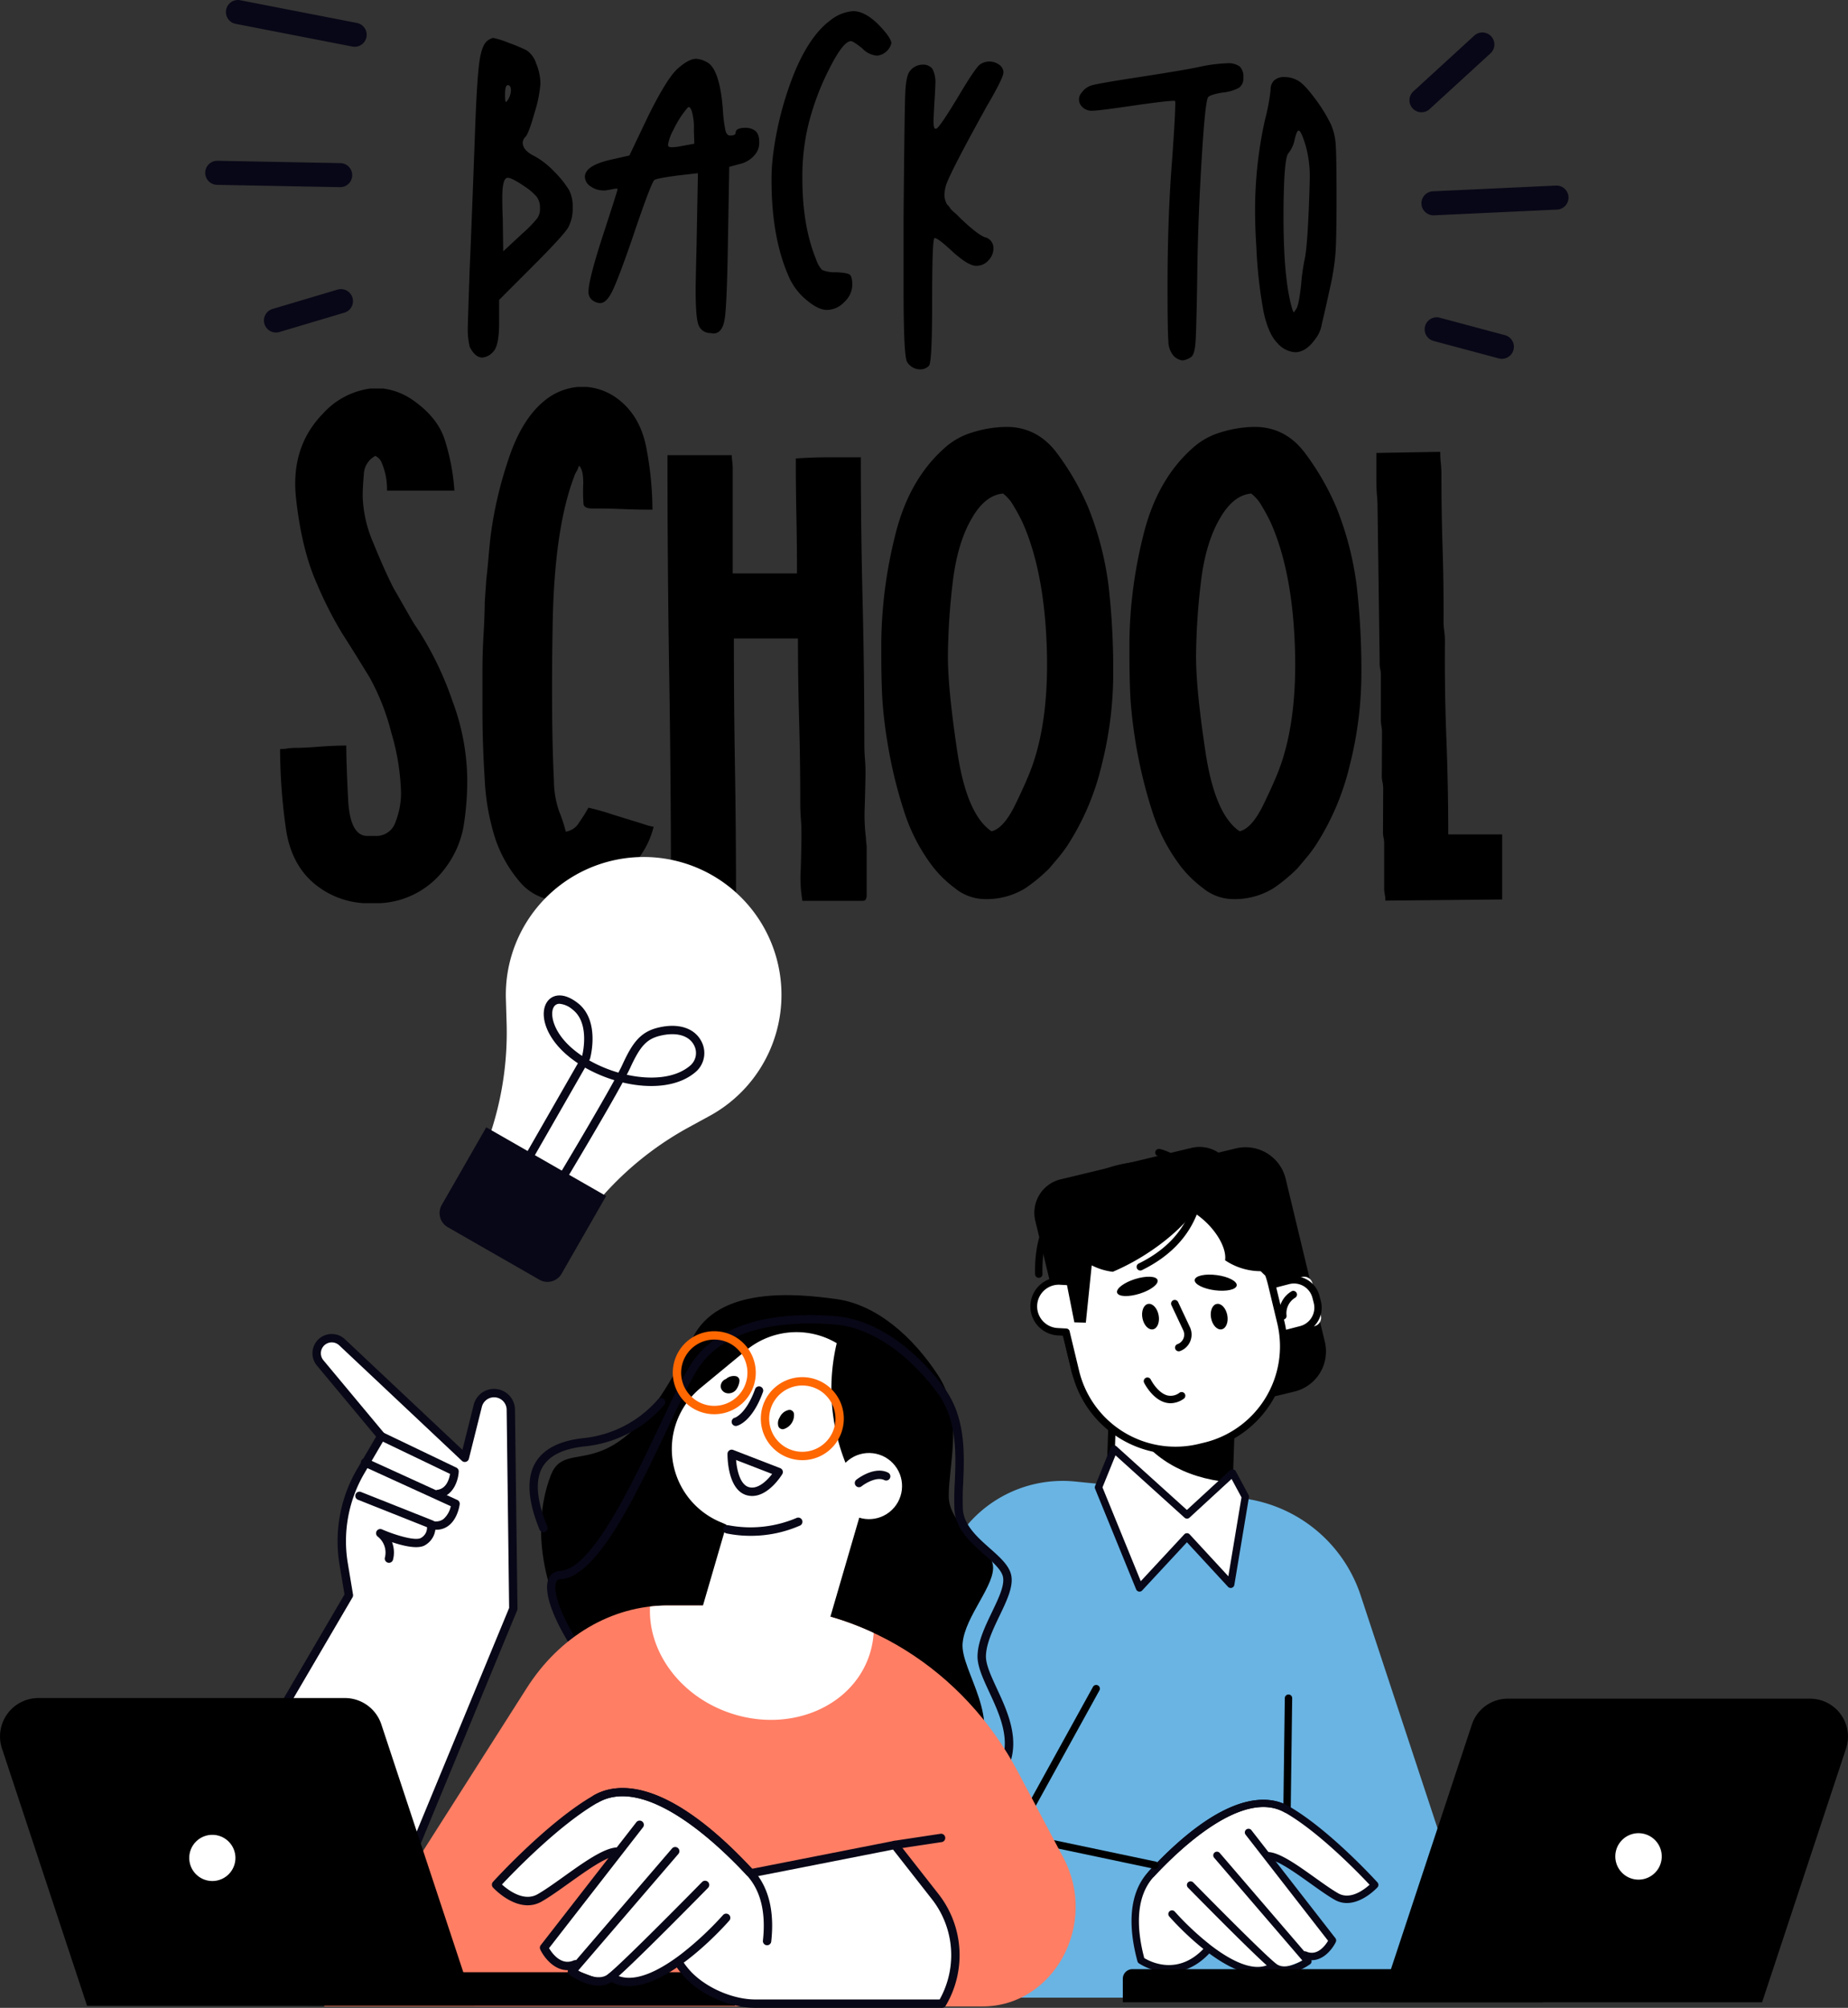 <svg xmlns="http://www.w3.org/2000/svg" width="439.244" height="477.158" viewBox="0 0 439.244 477.158"><rect x="0" y="0" width="439.244" height="477.158" fill="#333333" stroke="none"/><g id="design" transform="translate(-24.164 -98.757)"><g id="Gruppe_10294" data-name="Gruppe 10294" transform="translate(0.002 -0.001)"><g id="Gruppe_10255" data-name="Gruppe 10255" transform="translate(216.069 371.321)"><path id="Pfad_44591" data-name="Pfad 44591" d="M859.1,1574.646H725.6a29.517,29.517,0,0,1-26.547-42.419l30.937-63.662a29.7,29.7,0,0,1,29.673-16.574l39,3.9a33.978,33.978,0,0,1,28.888,23.164Z" transform="translate(-696.047 -1372.477)" fill="#69b4e3"></path><g id="Gruppe_10233" data-name="Gruppe 10233" transform="translate(112.967 130.122)"><path id="Pfad_44592" data-name="Pfad 44592" d="M1060.838,1655.705h-.012a.877.877,0,0,1-.866-.888l.506-38.6a.887.887,0,0,1,.888-.866.877.877,0,0,1,.866.888l-.506,38.6A.876.876,0,0,1,1060.838,1655.705Z" transform="translate(-1059.96 -1615.35)"></path></g><g id="Gruppe_10239" data-name="Gruppe 10239" transform="translate(77.05 155.146)"><path id="Pfad_44593" data-name="Pfad 44593" d="M968.989,1734.8l-3.287-1.819s-6.8,8.791-15.68,2.589c-2.17-1.515-2.279-15.617,1.884-20.441,8.161-9.446,23.325-21.267,32.175-15.375s20.59,17.4,20.59,17.4-4.874,6.426-9.505,2.856a84.763,84.763,0,0,0-14.463-8.627l14.022,19.839a17.3,17.3,0,0,1-6.745,4.538C984.125,1737,978.892,1740.549,968.989,1734.8Z" transform="translate(-947.211 -1697.488)" fill="#fff"></path><g id="Gruppe_10234" data-name="Gruppe 10234" transform="translate(3.822)"><path id="Pfad_44594" data-name="Pfad 44594" d="M1003.921,1720.5a5.8,5.8,0,0,1-2.921-.782c-1.661-.947-3.629-2.353-5.715-3.843-3.648-2.608-7.782-5.56-10.011-5.727a.876.876,0,1,1,.134-1.748c2.716.2,6.876,3.176,10.9,6.05,2.049,1.462,3.983,2.847,5.566,3.747,2.868,1.633,6.14-.86,7.444-2.04-2.421-2.583-12.016-12.547-20.128-17.166-10.017-5.712-25.085,8.735-31.1,15.211a.876.876,0,0,1-1.285-1.192c18.225-19.625,28.655-18.16,33.253-15.543,9.561,5.448,20.665,17.617,21.134,18.132a.877.877,0,0,1,0,1.183C1011.011,1716.972,1007.717,1720.5,1003.921,1720.5Z" transform="translate(-956.568 -1695.963)" fill="#080717"></path></g><g id="Gruppe_10235" data-name="Gruppe 10235" transform="translate(26.913 6.886)"><path id="Pfad_44595" data-name="Pfad 44595" d="M1046.877,1749.382a4.968,4.968,0,0,1-1.99-.432.876.876,0,0,1,.7-1.608c2.626,1.133,4.5-1.465,5.162-2.573l-19.606-25.209a.876.876,0,1,1,1.385-1.074l19.957,25.663a.874.874,0,0,1,.1.916C1051.769,1746.753,1049.7,1749.382,1046.877,1749.382Z" transform="translate(-1030.953 -1718.146)" fill="#080717"></path></g><g id="Gruppe_10236" data-name="Gruppe 10236" transform="translate(13.165 12.337)"><path id="Pfad_44596" data-name="Pfad 44596" d="M1009.808,1764.723a4.729,4.729,0,0,1-2.9-.913c-3.03-2.266-19.3-18.846-19.991-19.554a.876.876,0,1,1,1.251-1.226c.168.171,16.868,17.191,19.79,19.374,1.8,1.344,4.721-.034,6.131-.851l-20.96-24.4a.876.876,0,1,1,1.329-1.142l21.621,25.169a.878.878,0,0,1-.152,1.282C1015.759,1762.588,1012.767,1764.723,1009.808,1764.723Z" transform="translate(-986.665 -1735.707)" fill="#080717"></path></g><g id="Gruppe_10237" data-name="Gruppe 10237" transform="translate(8.755 26.296)"><path id="Pfad_44597" data-name="Pfad 44597" d="M993.691,1795.852c-8.934,0-20.457-13.081-21.019-13.727a.876.876,0,1,1,1.319-1.152,67.749,67.749,0,0,0,8.689,8.108c4.271,3.266,10.188,6.64,14.13,4.163a.876.876,0,0,1,.931,1.484A7.46,7.46,0,0,1,993.691,1795.852Z" transform="translate(-972.457 -1780.673)" fill="#080717"></path></g><g id="Gruppe_10238" data-name="Gruppe 10238"><path id="Pfad_44598" data-name="Pfad 44598" d="M953.2,1736.963a13.832,13.832,0,0,1-7.2-2.12.885.885,0,0,1-.341-.484c-1.779-6.525-2.766-15.524,2.642-21.345,18.225-19.625,28.655-18.16,33.253-15.543a.877.877,0,0,1-.866,1.524c-10.017-5.712-25.085,8.735-31.1,15.211-4.771,5.137-3.927,13.3-2.319,19.37,1.391.857,8.034,4.358,14.292-2.412a.876.876,0,1,1,1.288,1.189C959.557,1735.914,956.112,1736.963,953.2,1736.963Z" transform="translate(-944.255 -1695.963)" fill="#080717"></path></g></g><g id="Gruppe_10240" data-name="Gruppe 10240" transform="translate(37.46 160.496)"><path id="Pfad_44599" data-name="Pfad 44599" d="M861.886,1724.273a.884.884,0,0,1-.18-.019l-44.291-9.325a.876.876,0,1,1,.36-1.714l44.291,9.325a.875.875,0,0,1-.18,1.732Z" transform="translate(-816.719 -1713.196)"></path></g><g id="Gruppe_10251" data-name="Gruppe 10251" transform="translate(52.943)"><g id="Gruppe_10241" data-name="Gruppe 10241" transform="translate(18.255 58.16)"><path id="Pfad_44600" data-name="Pfad 44600" d="M950.707,1416.373l-18.694-.633a4.787,4.787,0,0,1-4.619-4.942l.829-24.458,28.255.956-.829,24.458A4.783,4.783,0,0,1,950.707,1416.373Z" transform="translate(-926.775 -1385.468)" fill="#fff"></path><path id="Pfad_44601" data-name="Pfad 44601" d="M941.9,1415.054c-.155,0-.314,0-.469-.006l-2.937-.1a13.547,13.547,0,0,1-13.078-13.994l.562-16.577a.891.891,0,0,1,.276-.611.927.927,0,0,1,.627-.236l28.255.956a.878.878,0,0,1,.847.906l-.562,16.577a13.545,13.545,0,0,1-13.522,13.084Zm-14.2-29.745-.531,15.7a11.792,11.792,0,0,0,11.386,12.184l2.937.1h0a11.772,11.772,0,0,0,12.181-11.383l.531-15.7Z" transform="translate(-925.405 -1383.53)"></path></g><path id="Pfad_44602" data-name="Pfad 44602" d="M967.318,1407.778l.667-19.7-17.946-.609-5.96,6.544C948.286,1401.706,956.472,1406.781,967.318,1407.778Z" transform="translate(-920.028 -1328.087)"></path><path id="Pfad_44603" data-name="Pfad 44603" d="M901.425,1263.428l37.248-8.95a9.8,9.8,0,0,0,7.236-11.812l-9.31-38.747a9.8,9.8,0,0,0-11.812-7.236l-37.248,8.95a9.8,9.8,0,0,0-7.236,11.812l9.31,38.747A9.8,9.8,0,0,0,901.425,1263.428Z" transform="translate(-875.861 -1196.337)"></path><path id="Pfad_44604" data-name="Pfad 44604" d="M888.522,1255.656l31.086-7.469a8.172,8.172,0,0,0,6.038-9.856l-8.624-35.891a8.172,8.172,0,0,0-9.856-6.038l-31.086,7.469a8.172,8.172,0,0,0-6.038,9.856l8.624,35.891A8.172,8.172,0,0,0,888.522,1255.656Z" transform="translate(-868.816 -1196.174)"></path><g id="Gruppe_10242" data-name="Gruppe 10242" transform="translate(1.164 3.428)"><path id="Pfad_44605" data-name="Pfad 44605" d="M871.236,1234.9a.876.876,0,0,1-.875-.854c-.2-7.621,2-13.9,6.55-18.653,4.768-4.985,12.181-8.04,19.827-8.173a.848.848,0,0,1,.891.86.875.875,0,0,1-.86.891c-7.189.127-14.14,2.98-18.591,7.633-4.216,4.4-6.255,10.26-6.066,17.4a.877.877,0,0,1-.854.9Z" transform="translate(-870.348 -1207.219)"></path></g><g id="Gruppe_10243" data-name="Gruppe 10243" transform="translate(49.938 30.706)"><path id="Pfad_44606" data-name="Pfad 44606" d="M1032.476,1310.643l13-3.377a2.041,2.041,0,0,0,1.462-2.486l-2.005-7.723a2.041,2.041,0,0,0-2.486-1.462l-13,3.377a2.041,2.041,0,0,0-1.462,2.486l2.005,7.723A2.038,2.038,0,0,0,1032.476,1310.643Z" transform="translate(-1027.779 -1295.392)" fill="#fff"></path><path id="Pfad_44607" data-name="Pfad 44607" d="M1034.054,1310.549a6.29,6.29,0,0,1-6.066-4.7l-.317-1.214a6.286,6.286,0,0,1,4.5-7.655l6.491-1.686a6.287,6.287,0,0,1,7.655,4.5l.314,1.214a6.287,6.287,0,0,1-4.5,7.655l-6.491,1.686A6.3,6.3,0,0,1,1034.054,1310.549Zm6.187-13.708a4.48,4.48,0,0,0-1.136.146l-6.491,1.686a4.533,4.533,0,0,0-3.244,5.519l.317,1.214a4.527,4.527,0,0,0,5.519,3.244h0l6.491-1.686a4.528,4.528,0,0,0,3.241-5.519l-.313-1.214A4.538,4.538,0,0,0,1040.24,1296.84Z" transform="translate(-1027.47 -1295.089)"></path></g><g id="Gruppe_10244" data-name="Gruppe 10244" transform="translate(0 13.014)"><path id="Pfad_44608" data-name="Pfad 44608" d="M896.511,1241.618l-1.338.32a24.389,24.389,0,0,0-17.775,17.067l-1.636-.087a6.03,6.03,0,0,0-6.342,5.7h0a6.03,6.03,0,0,0,5.7,6.342l1.959.106c.022.1.04.2.065.3l2.182,9.086a24.4,24.4,0,0,0,29.428,18.026l1.338-.32a24.4,24.4,0,0,0,18.026-29.428l-2.182-9.086A24.4,24.4,0,0,0,896.511,1241.618Z" transform="translate(-868.539 -1240.056)" fill="#fff"></path><path id="Pfad_44609" data-name="Pfad 44609" d="M901.071,1298.084a25.308,25.308,0,0,1-24.533-19.386l-2.1-8.754-1.3-.068a6.906,6.906,0,0,1,.733-13.792l.95.05a25.331,25.331,0,0,1,18.213-17.008l1.338-.32a25.277,25.277,0,0,1,30.484,18.675l2.182,9.086a25.277,25.277,0,0,1-18.675,30.484l-1.338.32A25.118,25.118,0,0,1,901.071,1298.084ZM873.5,1257.828a5.152,5.152,0,0,0-.27,10.3l1.959.106a.872.872,0,0,1,.807.683l.062.295,2.182,9.083a23.557,23.557,0,0,0,28.373,17.381l1.338-.32a23.528,23.528,0,0,0,17.381-28.37l-2.182-9.086a23.555,23.555,0,0,0-28.373-17.381l-1.338.32a23.572,23.572,0,0,0-17.135,16.456.883.883,0,0,1-.888.636l-1.636-.087C873.683,1257.831,873.59,1257.828,873.5,1257.828Zm21.075-18.169h0Z" transform="translate(-866.598 -1238.096)"></path></g><path id="Pfad_44610" data-name="Pfad 44610" d="M1026,1249.43l.009.04c-4.883-1.832-10.362-10.986-13.193-22.76l-.009-.04C1017.693,1228.5,1023.172,1237.653,1026,1249.43Z" transform="translate(-967.422 -1217.203)"></path><g id="Gruppe_10245" data-name="Gruppe 10245" transform="translate(59.148 34.21)"><path id="Pfad_44611" data-name="Pfad 44611" d="M1058.061,1313.218a.871.871,0,0,1-.866-.764,6.045,6.045,0,0,1,2.918-5.966.876.876,0,0,1,.854,1.53,4.291,4.291,0,0,0-2.033,4.206.879.879,0,0,1-.754.984A.814.814,0,0,1,1058.061,1313.218Z" transform="translate(-1057.138 -1306.379)"></path></g><path id="Pfad_44612" data-name="Pfad 44612" d="M992.587,1295.173c-.13,1,2,2.1,4.753,2.462s5.1-.146,5.231-1.142-2-2.1-4.753-2.462S992.721,1294.18,992.587,1295.173Z" transform="translate(-953.474 -1263.573)"></path><path id="Pfad_44613" data-name="Pfad 44613" d="M933.13,1299.341c.3.959,2.694,1.059,5.349.227s4.56-2.285,4.259-3.244-2.694-1.059-5.349-.227S932.829,1298.382,933.13,1299.341Z" transform="translate(-912.456 -1264.69)"></path><g id="Gruppe_10246" data-name="Gruppe 10246" transform="translate(33.511 36.375)"><path id="Pfad_44614" data-name="Pfad 44614" d="M976.346,1325.545a.877.877,0,0,1-.289-1.7,2.4,2.4,0,0,0,1.375-3.287l-2.8-5.951a.877.877,0,1,1,1.586-.748l2.8,5.951a4.16,4.16,0,0,1-2.381,5.69A.873.873,0,0,1,976.346,1325.545Z" transform="translate(-974.552 -1313.352)"></path></g><g id="Gruppe_10247" data-name="Gruppe 10247" transform="translate(27.01 54.793)"><path id="Pfad_44615" data-name="Pfad 44615" d="M959.984,1378.8a4.781,4.781,0,0,1-1.2-.152c-3.126-.8-5.013-4.535-5.091-4.694a.877.877,0,0,1,1.571-.782c.016.031,1.617,3.179,3.964,3.778a3.422,3.422,0,0,0,2.9-.667.877.877,0,0,1,1,1.44A5.492,5.492,0,0,1,959.984,1378.8Z" transform="translate(-953.607 -1372.685)"></path></g><path id="Pfad_44616" data-name="Pfad 44616" d="M901.753,1219.354a46.935,46.935,0,0,0-10.613,8.863,13.45,13.45,0,0,0,1.211,2.455,15.174,15.174,0,0,0,10.815,6.708,53.156,53.156,0,0,0,7.441-3.9c10.157-6.367,16.409-14.689,13.963-18.588S911.91,1212.987,901.753,1219.354Z" transform="translate(-883.522 -1207.705)"></path><path id="Pfad_44617" data-name="Pfad 44617" d="M1001.629,1234.128a15.25,15.25,0,0,1,5.8,11.579,13.534,13.534,0,0,1-2.524,1.059,15.165,15.165,0,0,1-12.563-2.036c.463-3.017-2.474-8.065-7.261-11.228C975.082,1226.892,989.715,1224.046,1001.629,1234.128Z" transform="translate(-946.01 -1217.795)"></path><path id="Pfad_44618" data-name="Pfad 44618" d="M952.385,1319.717c.326,1.667,1.447,2.853,2.508,2.648s1.658-1.726,1.335-3.393-1.447-2.853-2.508-2.645S952.062,1318.05,952.385,1319.717Z" transform="translate(-925.694 -1279.013)"></path><path id="Pfad_44619" data-name="Pfad 44619" d="M1004.965,1319.72c.323,1.667,1.447,2.853,2.508,2.645s1.658-1.726,1.335-3.393-1.447-2.853-2.508-2.645S1004.642,1318.05,1004.965,1319.72Z" transform="translate(-961.952 -1279.013)"></path><g id="Gruppe_10248" data-name="Gruppe 10248" transform="translate(29.728 0.468)"><path id="Pfad_44620" data-name="Pfad 44620" d="M968.956,1204.369a.877.877,0,0,1-.863-.726c-.571-3.269-4.985-4.216-5.029-4.225a.876.876,0,0,1,.348-1.717c.23.047,5.628,1.186,6.407,5.64a.878.878,0,0,1-.711,1.015A1.331,1.331,0,0,1,968.956,1204.369Z" transform="translate(-962.363 -1197.683)"></path></g><g id="Gruppe_10249" data-name="Gruppe 10249" transform="translate(35.289 0.519)"><path id="Pfad_44621" data-name="Pfad 44621" d="M981.162,1202.506a.875.875,0,0,1-.872-.813,3.526,3.526,0,0,1,2.409-3.815.876.876,0,0,1,.478,1.686,1.767,1.767,0,0,0-1.139,2,.876.876,0,0,1-.81.938A.448.448,0,0,1,981.162,1202.506Z" transform="translate(-980.277 -1197.845)"></path></g><g id="Gruppe_10250" data-name="Gruppe 10250" transform="translate(25.309 14.31)"><path id="Pfad_44622" data-name="Pfad 44622" d="M949.008,1257.337a.877.877,0,0,1-.388-1.664c6.177-3.024,10.346-7.342,12.386-12.83a.876.876,0,0,1,1.642.612c-2.2,5.923-6.665,10.564-13.258,13.792A.832.832,0,0,1,949.008,1257.337Z" transform="translate(-948.129 -1242.274)"></path></g><path id="Pfad_44623" data-name="Pfad 44623" d="M890.28,1270.762l3.157,15.968,2.729.071,2.033-19.762Z" transform="translate(-882.929 -1245.042)"></path></g><g id="Gruppe_10252" data-name="Gruppe 10252" transform="translate(68.313 70.92)"><path id="Pfad_44624" data-name="Pfad 44624" d="M953.841,1438.8l-3.471,20.811-10.405-11.275-11.271,12.141-9.753-23.9,3.688-9.1,17.337,15.661,10.84-9.971Z" transform="translate(-918.062 -1426.591)" fill="#fff"></path><path id="Pfad_44625" data-name="Pfad 44625" d="M926.742,1459.4a.915.915,0,0,1-.158-.016.879.879,0,0,1-.655-.531l-9.754-23.9a.871.871,0,0,1,0-.661l3.685-9.1a.879.879,0,0,1,.615-.525.868.868,0,0,1,.782.2L938,1439.992l10.25-9.431a.876.876,0,0,1,1.366.23l3.036,5.637a.872.872,0,0,1,.093.559l-3.467,20.811a.877.877,0,0,1-1.509.45l-9.763-10.576-10.629,11.445A.865.865,0,0,1,926.742,1459.4Zm-8.807-24.778,9.1,22.3,10.337-11.132a.867.867,0,0,1,.643-.279h0a.87.87,0,0,1,.643.282l9.192,9.958,3.126-18.75-2.359-4.38-10,9.2a.876.876,0,0,1-1.18.006l-16.409-14.823Z" transform="translate(-916.11 -1424.637)" fill="#080717"></path></g><path id="Pfad_44626" data-name="Pfad 44626" d="M1037.439,1833.516H937.56v-5.594a2.281,2.281,0,0,1,2.282-2.282h97.6Z" transform="translate(-862.589 -1630.239)"></path><path id="Pfad_44627" data-name="Pfad 44627" d="M1134.47,1690.725h90.821l19.957-60.322a9.006,9.006,0,0,0-8.549-11.833h-71.851a9,9,0,0,0-8.549,6.177Z" transform="translate(-998.373 -1487.448)"></path><g id="Gruppe_10253" data-name="Gruppe 10253" transform="translate(188.656 159.74)"><circle id="Ellipse_48" data-name="Ellipse 48" cx="6.395" cy="6.395" r="6.395" transform="matrix(0.833, -0.553, 0.553, 0.833, 0, 7.075)" fill="#fff"></circle><path id="Pfad_44628" data-name="Pfad 44628" d="M1316.273,1730.446a7.273,7.273,0,1,1,7.273-7.273A7.281,7.281,0,0,1,1316.273,1730.446Zm0-12.793a5.519,5.519,0,1,0,5.519,5.519A5.527,5.527,0,0,0,1316.273,1717.654Z" transform="translate(-1307.381 -1714.305)"></path></g><g id="Gruppe_10254" data-name="Gruppe 10254" transform="translate(49.116 127.86)"><path id="Pfad_44629" data-name="Pfad 44629" d="M855.145,1643.619a.864.864,0,0,1-.422-.109.874.874,0,0,1-.345-1.189l18.65-33.8a.875.875,0,0,1,1.534.844l-18.65,33.8A.876.876,0,0,1,855.145,1643.619Z" transform="translate(-854.269 -1608.065)"></path></g></g><g id="Gruppe_10256" data-name="Gruppe 10256" transform="translate(90.73 190.722)"><path id="Pfad_44630" data-name="Pfad 44630" d="M318.719,697.348a54.868,54.868,0,0,0-5.184-13.171q-4.028-6.575-6.528-10.461a90.992,90.992,0,0,1-5.973-11.759q-3.609-8.055-4.954-20.252t6.342-20.115a18.484,18.484,0,0,1,11.3-6.019h3.055a15.9,15.9,0,0,1,7.037,2.732q5.648,3.935,7.453,8.981a50.638,50.638,0,0,1,2.452,12.544H317.7a16.1,16.1,0,0,0-1.388-6.9,3.092,3.092,0,0,0-1.388-1.341,5.131,5.131,0,0,0-2.732,4.4q-.279,3.1-.276,5.231A30.042,30.042,0,0,0,314.46,652.3q2.547,6.272,4.722,10.576l4.212,7.36q.554.973,1.04,1.689c.323.478.686,1.028,1.086,1.642a77.986,77.986,0,0,1,7.776,16.387,54.511,54.511,0,0,1,3.471,18.194,67.145,67.145,0,0,1-.925,11.781,23.269,23.269,0,0,1-4.582,9.977,20.449,20.449,0,0,1-15,7.962H312a20.22,20.22,0,0,1-9.769-3.287q-7.222-4.722-8.586-14.581a137.031,137.031,0,0,1-1.366-18.75,10.207,10.207,0,0,0,1.735-.14,13.2,13.2,0,0,1,2.151-.14q1.667,0,5.324-.276t6.528-.276q0,4.167.441,12.824t4.56,8.658h1.9a4.782,4.782,0,0,0,4.815-3.356,18.836,18.836,0,0,0,1.3-6.826A55,55,0,0,0,318.719,697.348Z" transform="translate(-292.28 -615.204)"></path><path id="Pfad_44631" data-name="Pfad 44631" d="M447.24,681.789q0-4.167.255-8.425t.3-8.009l.369-5.277q.279-2.361.509-5.091t.509-5.184a94.3,94.3,0,0,1,4-17.5q3.171-10.044,8.726-14.581a14.436,14.436,0,0,1,7.962-3.334h2.269a14.2,14.2,0,0,1,7.314,2.871q5.322,4.028,6.758,11.687a79.447,79.447,0,0,1,1.434,14.605q-3.748,0-7.012-.14t-6.829-.14q-2.454.093-2.545-1.111a39.917,39.917,0,0,1-.068-4.628q.07-3.613-1.04-4.445a4.482,4.482,0,0,1-.531,1.341,5.586,5.586,0,0,0-.577,1.251q-4.722,12.358-5.116,35.205t.3,37.009a22.712,22.712,0,0,0,1.226,7.314,36.05,36.05,0,0,1,1.6,4.861,4.423,4.423,0,0,0,3.194-2.223,37.775,37.775,0,0,0,2.176-3.471,54.814,54.814,0,0,1,5.693,1.6q4.675,1.457,6.109,1.875c.556.186,1.173.385,1.85.6a13.416,13.416,0,0,0,1.853.463,20.455,20.455,0,0,1-2.871,6.482,31.862,31.862,0,0,1-4.259,5.091,19.916,19.916,0,0,1-14.627,6.019,12.647,12.647,0,0,1-10.253-4.746,30.962,30.962,0,0,1-5.671-10.16,55.08,55.08,0,0,1-2.477-14.1q-.531-8.4-.531-16.409v-9.307Z" transform="translate(-399.137 -614.39)"></path><path id="Pfad_44632" data-name="Pfad 44632" d="M604.176,666.59c.031.618.078,1.149.14,1.6a14.462,14.462,0,0,1,.093,1.875v24.626h15.276q0-7.082-.14-13.68t-.14-13.634q3.888-.279,7.683-.276h7.776q0,17.033.416,34.047t.416,33.908q0,2.081.14,3.657t.14,3.564q-.047,3.008-.186,7.754a42.407,42.407,0,0,0,.276,7.385,18.773,18.773,0,0,0,.186,2.083v11.852a2.655,2.655,0,0,1-.276.925,1.3,1.3,0,0,1-.785.233H620.979a32.053,32.053,0,0,1-.394-7.546q.163-5.182.161-8.239,0-2.081-.14-3.8t-.14-3.933q0-9.723-.276-19.535t-.276-19.3H604.685q0,15.138.255,30.459t.255,30.322q-4.121,0-7.847.115t-7.615.115q0-26.2-.416-52.241T588.9,666.59Z" transform="translate(-496.822 -650.386)"></path><path id="Pfad_44633" data-name="Pfad 44633" d="M752.626,696.2v-.463a108.171,108.171,0,0,1,3.169-24.489q3.171-13.517,11.781-21.2a17.094,17.094,0,0,1,6.435-3.7,28.151,28.151,0,0,1,8.378-1.388q7.5,0,12.221,6.55a61.974,61.974,0,0,1,7.174,12.523,74.783,74.783,0,0,1,4.883,18.911,176.93,176.93,0,0,1,1.086,20.438,89.317,89.317,0,0,1-2.778,22.059,60.792,60.792,0,0,1-7.962,18.771,32.815,32.815,0,0,1-2.223,3.008l-2.223,2.639a38.781,38.781,0,0,1-5.693,4.722,17.488,17.488,0,0,1-9.676,2.592,11.4,11.4,0,0,1-7.127-2.639,27.337,27.337,0,0,1-5.044-4.861,43.059,43.059,0,0,1-7.013-13.448,106.427,106.427,0,0,1-3.728-15.115,105.166,105.166,0,0,1-1.412-11.433q-.256-4.628-.255-10.694V696.2ZM770.7,722.221q2.244,14.905,8.124,18.84,2.915-.694,5.693-6.435t3.89-8.841q4.214-11.664,3.517-29.257t-5.74-28.885a39.679,39.679,0,0,0-2.036-3.772,9.589,9.589,0,0,0-2.592-3.079q-4.121.373-7.22,5.557-3.655,6.016-4.768,15.853a156.383,156.383,0,0,0-1.111,17.337Q768.458,707.315,770.7,722.221Z" transform="translate(-609.72 -635.47)"></path><path id="Pfad_44634" data-name="Pfad 44634" d="M942.62,696.2v-.463a108.188,108.188,0,0,1,3.172-24.489q3.171-13.517,11.781-21.2a17.094,17.094,0,0,1,6.435-3.7,28.151,28.151,0,0,1,8.378-1.388q7.5,0,12.221,6.55a61.828,61.828,0,0,1,7.174,12.523,74.785,74.785,0,0,1,4.883,18.911,176.916,176.916,0,0,1,1.087,20.438,89.317,89.317,0,0,1-2.778,22.059,60.864,60.864,0,0,1-7.962,18.771,32.8,32.8,0,0,1-2.223,3.008l-2.223,2.639a38.778,38.778,0,0,1-5.693,4.722,17.488,17.488,0,0,1-9.676,2.592,11.4,11.4,0,0,1-7.127-2.639,27.341,27.341,0,0,1-5.044-4.861,43.061,43.061,0,0,1-7.013-13.448,114.139,114.139,0,0,1-5.137-26.547q-.256-4.628-.255-10.694V696.2ZM960.7,722.221q2.244,14.905,8.124,18.84,2.915-.694,5.693-6.435t3.89-8.841q4.214-11.664,3.517-29.257t-5.74-28.885a39.679,39.679,0,0,0-2.036-3.772,9.59,9.59,0,0,0-2.592-3.079q-4.121.373-7.22,5.557-3.655,6.016-4.768,15.853a156.383,156.383,0,0,0-1.111,17.337Q958.452,707.315,960.7,722.221Z" transform="translate(-740.739 -635.47)"></path><path id="Pfad_44635" data-name="Pfad 44635" d="M1146.883,664.05a23.93,23.93,0,0,0,.14,2.732,25.32,25.32,0,0,1,.14,2.868q0,8.656.276,17.219t.233,17.173a17.492,17.492,0,0,0,.161,2.592,18.7,18.7,0,0,1,.161,2.732q-.093,11.524.348,22.844t.441,22.751h12.824v15.462l-27.774.276a6.266,6.266,0,0,0-.14-1.506,7.311,7.311,0,0,1-.14-1.689V757.32a6.18,6.18,0,0,0-.14-1.552,6.411,6.411,0,0,1-.14-1.6l.047-10.138a7.536,7.536,0,0,0-.186-1.6,6.412,6.412,0,0,1-.14-1.6l.047-10.185a9.917,9.917,0,0,0-.161-1.62,7.406,7.406,0,0,1-.115-1.527V717.325a6.716,6.716,0,0,0-.14-1.62,6.449,6.449,0,0,1-.14-1.574l-.506-36.748q0-1.574-.14-3.055t-.14-3.38v-6.637Z" transform="translate(-871.124 -648.634)"></path></g><g id="Gruppe_10257" data-name="Gruppe 10257" transform="translate(135.353 101.407)"><path id="Pfad_44636" data-name="Pfad 44636" d="M440.885,347.71a2.972,2.972,0,0,1,1.186-.54,20.4,20.4,0,0,1,3.722,1.186,37.717,37.717,0,0,1,4.153,1.726,5.8,5.8,0,0,1,2.319,3.129,12.68,12.68,0,0,1,1.024,4.855,30.583,30.583,0,0,1-1.4,6.907q-1.4,4.964-2.157,5.718a1.959,1.959,0,0,0-.646,1.4q0,1.835,2.912,3.238a19.217,19.217,0,0,1,4.424,3.452,24.183,24.183,0,0,1,3.669,4.532,8.3,8.3,0,0,1,.863,4.1,9.455,9.455,0,0,1-.972,4.641q-.866,1.728-8.738,9.6l-7.767,7.77v5.4q0,5.5-1.4,6.907a3.9,3.9,0,0,1-2.589,1.4q-1.728,0-3.02-2.589a18.508,18.508,0,0,1-.431-4.964q0-.861.431-13.379.428-9.494,1.294-33.234.428-11.869,1.024-16.13T440.885,347.71Zm8.63,34.743q-3.022-2.049-3.992-2.049-1.294,0-1.294,4.641,0,2.915.109,4.964l.109,7.875,4.532-4.209a31.266,31.266,0,0,0,3.452-3.508,3.655,3.655,0,0,0,.754-2.213V387.2a4.255,4.255,0,0,0-.81-2.319A13.975,13.975,0,0,0,449.515,382.453Zm-3.235-22.766q0-1.294-.754-1.294-.647,0-.646,2.266,0,1.728.214,1.726c.071,0,.217-.143.431-.431A4.7,4.7,0,0,0,446.28,359.686Z" transform="translate(-436.03 -340.806)"></path><path id="Pfad_44637" data-name="Pfad 44637" d="M547.828,365.426q2.589-2.268,4.315-2.266a5.906,5.906,0,0,1,2.48.754q3.129,1.513,3.883,11.436a30.915,30.915,0,0,0,.646,5.016c.217.683.574,1.024,1.08,1.024q1.294,0,1.294-.646,0-1.187,2.375-1.186a3.67,3.67,0,0,1,1.835.431q1.4.647,1.4,2.912a4.388,4.388,0,0,1-1.186,3.238,6.485,6.485,0,0,1-3.561,2.049l-2.375.649-.323,18.234q-.219,14.351-.754,17.856t-2.7,3.508a2.121,2.121,0,0,1-.379-.053,2.642,2.642,0,0,0-.484-.053,2.952,2.952,0,0,1-2.7-2q-.647-1.779-.649-8.254,0-1.835.217-10.467l.323-17.263-4.746.54q-4.964.647-5.609,1.077-.866.866-5.287,14.028-3.129,9.061-4.585,12.138t-2.968,3.076a3,3,0,0,1-1.509-.432,2.412,2.412,0,0,1-1.294-2.375q0-2.7,3.346-13.056,3.562-10.9,3.561-11.222c0-.071-.09-.109-.27-.109a4.622,4.622,0,0,0-.81.109c-.36.071-.754.146-1.186.214a3.82,3.82,0,0,1-1.08.109,5.126,5.126,0,0,1-3.076-.972,2.774,2.774,0,0,1-1.35-2.266q0-2.8,6.8-4.209l3.778-.863,4.424-9.279Q545.236,367.7,547.828,365.426ZM551.6,380.1a13.591,13.591,0,0,0-.54-4.641c-.289-.717-.577-.972-.863-.754q-.219.219-.972,1.186a23.877,23.877,0,0,0-2.48,4.153,10.591,10.591,0,0,0-1.294,3.613l.109.323q.428.433,3.238-.109l2.912-.54Z" transform="translate(-497.871 -351.833)"></path><path id="Pfad_44638" data-name="Pfad 44638" d="M682.585,328.827a9.663,9.663,0,0,1,5.4-2.157q2.8,0,6.044,3.238,3.017,3.129,3.02,4.424a3.966,3.966,0,0,1-3.346,2.915,5.325,5.325,0,0,1-3.561-1.726q-2.16-1.723-2.7-1.726-1.835,0-5.178,6.637a61.9,61.9,0,0,0-4.964,13.327,52.2,52.2,0,0,0-1.4,12.625q0,11.329,3.238,19.206a6.728,6.728,0,0,0,1.456,2.589,7.718,7.718,0,0,0,3.29.54q2.7.107,3.29.593t.593,2.428a5.667,5.667,0,0,1-1.887,4.045,5.772,5.772,0,0,1-4.154,1.887q-2.049,0-4.8-2.319a14.889,14.889,0,0,1-4.045-5.125q-4.316-9.387-4.315-23.415a45.689,45.689,0,0,1,.323-5.609,78.59,78.59,0,0,1,5.178-20.069Q677.73,332.383,682.585,328.827Z" transform="translate(-596.377 -326.67)"></path><path id="Pfad_44639" data-name="Pfad 44639" d="M787.927,365.889a3.927,3.927,0,0,1,4.476.106,2.227,2.227,0,0,1,1.024,1.835q0,1.294-3.992,8.093-8.847,15.971-9.71,18.883a9.136,9.136,0,0,0-.323,2.157,3.832,3.832,0,0,0,.053.649,4.087,4.087,0,0,0,.161.646c.071.217.143.416.217.593a1.826,1.826,0,0,0,.432.593,2.332,2.332,0,0,1,.432.54,2.932,2.932,0,0,0,.54.646,6.842,6.842,0,0,0,.646.593,9.22,9.22,0,0,1,.754.7l.754.754q3.883,3.669,5.609,4.315a2.623,2.623,0,0,1,2.049,2.7,4.091,4.091,0,0,1-1.186,2.806,3.8,3.8,0,0,1-2.912,1.294q-1.942,0-5.827-3.561-3.236-3.017-3.992-3.02h-.109q-.54.326-.54,15,0,14.565-.754,15.323a2.81,2.81,0,0,1-2.049.863,3.641,3.641,0,0,1-3.129-1.726q-.866-1.187-.863-17.263v-17.48q.214-23.952.379-28.646T771.2,367.5a3.792,3.792,0,0,1,2.912-1.512,2.8,2.8,0,0,1,2.427.972,7.015,7.015,0,0,1,.7,3.778q0,.866-.214,4.1-.219,4.1-.217,4.532,0,1.835.432,1.835h.217q.754-.214,5.178-7.553Q786.852,366.536,787.927,365.889Z" transform="translate(-666.114 -353.267)"></path></g><g id="Gruppe_10258" data-name="Gruppe 10258" transform="translate(280.609 113.792)"><path id="Pfad_44640" data-name="Pfad 44640" d="M932.288,367.492a37.284,37.284,0,0,1,6.867-.922,4.6,4.6,0,0,1,3.023.77,3.346,3.346,0,0,1,.872,2.614,2.727,2.727,0,0,1-1.077,2.459,10.366,10.366,0,0,1-3.945,1.127q-2.975.512-3.384,1.127-.717,1.127-1.589,15.937t-.975,26.9q-.2,12.507-.41,15.375t-1.024,3.486a4.475,4.475,0,0,1-2.049.82,3.411,3.411,0,0,1-2.254-1.229,5.439,5.439,0,0,1-1.127-3.384q-.2-2.459-.2-12.811,0-16.092,1.024-29.416.82-11.171.82-14.45,0-.41-.2-.41-1.746,0-8.919,1.024-9.019,1.332-10.455,1.332a3.129,3.129,0,0,1-2.974-1.434,2.41,2.41,0,0,1,.307-2.871,4.512,4.512,0,0,1,2.667-1.794q1.741-.461,11.07-1.9Q928.908,368.214,932.288,367.492Z" transform="translate(-903.958 -366.57)"></path><path id="Pfad_44641" data-name="Pfad 44641" d="M1043.317,377.96a3.5,3.5,0,0,1,2.561-.82,6.113,6.113,0,0,1,3.076.82q1.434.717,4,4.15a36.716,36.716,0,0,1,3.9,6.3,14.176,14.176,0,0,1,1.127,4.765q.2,2.715.2,12.659,0,9.736-.255,13.221a57.355,57.355,0,0,1-1.282,8.1q-1.132,5.229-1.946,8.611a7.743,7.743,0,0,1-1.537,3.589q-2.254,3.176-4.818,3.179a6.123,6.123,0,0,1-4.2-2.151q-2.151-2.151-3.281-7.329a109.558,109.558,0,0,1-1.741-15.527q-.307-4.61-.307-8.813a99.007,99.007,0,0,1,2.356-21.422,47.238,47.238,0,0,0,1.332-7.071A3.06,3.06,0,0,1,1043.317,377.96Zm7.587,15.683q-1.127-3.79-1.742-3.793-.41,0-.922,2.049a7.361,7.361,0,0,1-1.537,3.384q-1.024,1.229-1.127,13.323v1.844q0,14.761,2.049,21.73a4.184,4.184,0,0,0,.307.77q.1.154.2,0l.512-.77q.615-1.024,1.127-5.842a48.3,48.3,0,0,1,.819-5.842q.615-2.663,1.024-12.709.2-5.536.2-6.559A27.436,27.436,0,0,0,1050.9,393.642Z" transform="translate(-996.949 -373.859)"></path></g><g id="Gruppe_10284" data-name="Gruppe 10284" transform="translate(24.162 406.539)"><g id="Gruppe_10261" data-name="Gruppe 10261" transform="translate(125.852)"><path id="Pfad_44642" data-name="Pfad 44642" d="M563.887,1430.226s23.6.366,30.993-9.552-3.073-21.748-2.549-28.267,8.055-14.093,7.18-18.756-10.418-9.049-10.471-16.263,3.629-19.243-2.5-28.655-14.8-16.85-24.1-18.15-28.4-3.291-34.423,9.505c-18.073,38.415-29.636,22.1-33.582,32.393C483.866,1380.1,510.327,1424.13,563.887,1430.226Z" transform="translate(-489.388 -1309.625)"></path><g id="Gruppe_10259" data-name="Gruppe 10259" transform="translate(4.176 4.749)"><path id="Pfad_44643" data-name="Pfad 44643" d="M574.005,1446.466h-.05c-25.74-1.307-44.794-14.158-56.243-24.713-13.14-12.11-21-25.833-21-32.107,0-3.412,2.192-3.9,3.138-3.946,7.441-.391,16.766-20.05,23.574-34.4,2.722-5.737,5.072-10.691,7.05-14.013,5.5-9.248,17.5-13.441,34.693-12.122,8.934.683,18.377,6.882,25.9,17.005,5.218,7.016,4.846,15.76,4.545,22.788a59.04,59.04,0,0,0-.065,6.181c.264,3.762,3.53,6.658,6.413,9.213,2.294,2.033,4.461,3.955,5.029,6.187.689,2.713-.965,6.162-2.719,9.816-1.568,3.272-3.191,6.655-3.244,9.617-.037,2.011,1.242,4.774,2.6,7.7,2.806,6.063,6.3,13.609,1.555,20.882-6.96,10.666-30.139,11.877-31.123,11.923A.278.278,0,0,0,574.005,1446.466Zm-14.767-119.55c-10.275,0-21.668,2.325-27.063,11.383-1.931,3.241-4.262,8.158-6.963,13.848-7.416,15.63-16.642,35.081-25.268,35.537-.407.022-1.254.065-1.251,1.959.006,5.718,7.792,19.06,20.361,30.645,11.2,10.325,29.822,22.894,54.945,24.185,1.167-.065,23.238-1.416,29.5-11.02,4.141-6.348,1.04-13.047-1.695-18.958-1.515-3.272-2.822-6.1-2.778-8.568.062-3.4,1.779-6.975,3.439-10.44,1.592-3.318,3.095-6.454,2.583-8.465-.416-1.639-2.359-3.362-4.417-5.187-3.166-2.806-6.758-5.988-7.078-10.564a60.558,60.558,0,0,1,.062-6.4c.286-6.711.643-15.065-4.154-21.516-7.186-9.66-16.1-15.568-24.461-16.207C563.162,1327,561.222,1326.916,559.239,1326.916Z" transform="translate(-496.71 -1324.925)" fill="#080717"></path></g><g id="Gruppe_10260" data-name="Gruppe 10260" transform="translate(0 24.433)"><path id="Pfad_44644" data-name="Pfad 44644" d="M486.583,1420.266a1,1,0,0,1-.922-.618c-2.847-6.919-3.166-12.305-.95-16.005,1.959-3.263,5.864-5.209,11.613-5.786a27.054,27.054,0,0,0,17.421-9.136.994.994,0,0,1,1.574,1.214,28.563,28.563,0,0,1-18.8,9.9c-5.088.509-8.487,2.136-10.1,4.83-1.878,3.129-1.515,7.916,1.083,14.224a1,1,0,0,1-.54,1.3A.9.9,0,0,1,486.583,1420.266Z" transform="translate(-483.258 -1388.333)" fill="#080717"></path></g></g><path id="Pfad_44645" data-name="Pfad 44645" d="M482.438,1642.531H325.95l48.181-75.666c7.86-12.346,20.24-19.616,33.389-19.616h19.864c26.305,0,50.574,15.124,63.522,39.588l10.8,20.4C510.05,1623,499.39,1642.531,482.438,1642.531Z" transform="translate(-248.93 -1473.486)" fill="#ff7e64"></path><g id="Gruppe_10266" data-name="Gruppe 10266" transform="translate(40.282 9.239)"><path id="Pfad_44646" data-name="Pfad 44646" d="M260.176,1365.908l-4.871,8.31a32.844,32.844,0,0,0-4.063,22.009l1.248,7.478-41.65,71.134h52.648l28.078-67.93-.593-47.315a3.986,3.986,0,0,0-3.986-3.936h0a3.982,3.982,0,0,0-3.865,3.017l-3.089,12.358-29.164-27.448a3.584,3.584,0,0,0-5.209,4.9Z" transform="translate(-209.835 -1341.61)" fill="#fff"></path><g id="Gruppe_10262" data-name="Gruppe 10262"><path id="Pfad_44647" data-name="Pfad 44647" d="M263.488,1474.838l28.078-67.93-.593-47.315a3.986,3.986,0,0,0-3.986-3.936h0a3.982,3.982,0,0,0-3.865,3.017l-3.089,12.358-29.164-27.448a3.584,3.584,0,0,0-5.209,4.9l14.515,17.418-4.871,8.31a32.844,32.844,0,0,0-4.063,22.009l1.248,7.478-41.65,71.134Z" transform="translate(-209.835 -1341.61)" fill="#fff"></path><path id="Pfad_44648" data-name="Pfad 44648" d="M261.255,1473.609a1.015,1.015,0,0,1-.379-.074,1,1,0,0,1-.54-1.3l28-67.744-.59-47.11a2.991,2.991,0,0,0-5.892-.686l-3.089,12.355a1,1,0,0,1-1.648.484l-29.164-27.448a2.59,2.59,0,0,0-4.091.726,2.59,2.59,0,0,0,.326,2.815l14.515,17.418a.988.988,0,0,1,.093,1.139l-4.871,8.31a31.9,31.9,0,0,0-3.939,21.342l1.245,7.478a1,1,0,0,1-.124.667l-41.65,71.134a1,1,0,0,1-1.72-1.006l41.466-70.823-1.186-7.124a33.892,33.892,0,0,1,4.185-22.673l4.517-7.708L242.652,1346.9a4.579,4.579,0,0,1,6.655-6.267l27.929,26.284,2.679-10.71a4.979,4.979,0,0,1,9.809,1.145l.593,47.315a1,1,0,0,1-.075.391l-28.078,67.93A.966.966,0,0,1,261.255,1473.609Z" transform="translate(-207.603 -1339.388)" fill="#080717"></path></g><g id="Gruppe_10263" data-name="Gruppe 10263" transform="translate(49.341 23.299)"><path id="Pfad_44649" data-name="Pfad 44649" d="M381.013,1430.155a1,1,0,0,1-.124-1.984c2.173-.273,2.825-2.617,3.011-3.778l-16.785-8.059a1,1,0,1,1,.863-1.794L385.4,1422.9a.989.989,0,0,1,.562.944c-.093,1.981-1.226,5.845-4.827,6.3A.513.513,0,0,1,381.013,1430.155Z" transform="translate(-366.551 -1414.442)" fill="#080717"></path></g><g id="Gruppe_10264" data-name="Gruppe 10264" transform="translate(45.58 29.57)"><path id="Pfad_44650" data-name="Pfad 44650" d="M372.257,1451.594a5.75,5.75,0,0,1-.91-.071.993.993,0,1,1,.292-1.965,2.945,2.945,0,0,0,2.347-.518,5.6,5.6,0,0,0,1.732-3.042l-20.7-9.452a1,1,0,1,1,.826-1.813l21.419,9.778a.993.993,0,0,1,.574,1.024c-.016.137-.431,3.4-2.635,5.079A4.721,4.721,0,0,1,372.257,1451.594Z" transform="translate(-354.433 -1434.643)" fill="#080717"></path></g><g id="Gruppe_10265" data-name="Gruppe 10265" transform="translate(44.19 37.488)"><path id="Pfad_44651" data-name="Pfad 44651" d="M357.932,1477.04a1,1,0,0,1-.969-1.223,4.829,4.829,0,0,0-1.692-5.007,1,1,0,0,1,.965-1.732c2.927,1.279,7.714,2.778,9.2,2.1a2.791,2.791,0,0,0,1.546-2.6l-16.4-6.516a.994.994,0,1,1,.733-1.847l17,6.752a.991.991,0,0,1,.615.773,4.96,4.96,0,0,1-2.667,5.246c-1.773.8-5.066,0-7.6-.851a6.819,6.819,0,0,1,.242,4.129A1,1,0,0,1,357.932,1477.04Z" transform="translate(-349.955 -1460.15)" fill="#080717"></path></g></g><g id="Gruppe_10268" data-name="Gruppe 10268" transform="translate(0 95.752)"><path id="Pfad_44652" data-name="Pfad 44652" d="M314.53,1835.964H415.781v-5.392a2.593,2.593,0,0,0-2.592-2.592H314.53Z" transform="translate(-241.055 -1762.822)"></path><path id="Pfad_44653" data-name="Pfad 44653" d="M190.6,1691.222H98.537l-20.23-61.147a9.127,9.127,0,0,1,8.667-11.995h72.835a9.132,9.132,0,0,1,8.667,6.261Z" transform="translate(-77.838 -1618.08)"></path><g id="Gruppe_10267" data-name="Gruppe 10267" transform="translate(41.965 29.506)"><circle id="Ellipse_49" data-name="Ellipse 49" cx="6.485" cy="6.485" r="6.485" transform="matrix(0.388, -0.922, 0.922, 0.388, 0, 11.955)" fill="#fff"></circle><path id="Pfad_44654" data-name="Pfad 44654" d="M223.808,1731.356a7.478,7.478,0,1,1,7.478-7.478A7.488,7.488,0,0,1,223.808,1731.356Zm0-12.969a5.488,5.488,0,1,0,5.488,5.488A5.494,5.494,0,0,0,223.808,1718.387Z" transform="translate(-215.303 -1715.385)"></path></g></g><g id="Gruppe_10274" data-name="Gruppe 10274" transform="translate(159.682 8.577)"><path id="Pfad_44655" data-name="Pfad 44655" d="M624.538,1503.3l.422.081a14.7,14.7,0,0,0,16.834-10.328l9.732-33.383-29.441-5.557-8.931,30.636A14.693,14.693,0,0,0,624.538,1503.3Z" transform="translate(-606.254 -1417.836)" fill="#fff"></path><path id="Pfad_44656" data-name="Pfad 44656" d="M631.433,1340.6l-.062.273a47.446,47.446,0,0,0,6.215,36.109h0l-15.565,14.065-18.47-8.04a18.847,18.847,0,0,1-7.127-5.426h0a18.828,18.828,0,0,1,2.654-26.352l10.859-8.965a18.728,18.728,0,0,1,21.5-1.664Z" transform="translate(-592.239 -1337.752)" fill="#fff"></path><circle id="Ellipse_50" data-name="Ellipse 50" cx="7.86" cy="7.86" r="7.86" transform="translate(35.822 35.527) rotate(-38.402)" fill="#fff"></circle><g id="Gruppe_10269" data-name="Gruppe 10269" transform="translate(43.478 33.133)"><path id="Pfad_44657" data-name="Pfad 44657" d="M733.3,1447.933a1,1,0,0,1-.624-1.773c.171-.137,4.237-3.343,7.537-1.7a.994.994,0,0,1-.882,1.782c-1.794-.888-4.517.764-5.414,1.478A.981.981,0,0,1,733.3,1447.933Z" transform="translate(-732.3 -1443.991)" fill="#080717"></path></g><g id="Gruppe_10270" data-name="Gruppe 10270" transform="translate(13.233 28.146)"><path id="Pfad_44658" data-name="Pfad 44658" d="M640.732,1438.934a4.77,4.77,0,0,1-1.344-.192c-4.616-1.338-4.526-9.5-4.52-9.84a1,1,0,0,1,1.353-.91l11.169,4.321a1,1,0,0,1,.584.605.989.989,0,0,1-.09.835C647.741,1433.983,644.708,1438.934,640.732,1438.934Zm-3.821-8.546c.189,2.347.922,5.83,3.03,6.441,2.223.643,4.445-1.717,5.538-3.126Z" transform="translate(-634.867 -1427.925)" fill="#080717"></path></g><path id="Pfad_44659" data-name="Pfad 44659" d="M634.139,1372.788a1.082,1.082,0,0,0-.879-1.223,2.761,2.761,0,0,0-2.167.549c-.053.04-.087.09-.137.13a1.463,1.463,0,0,0-.574.31,1.866,1.866,0,0,0-.568.779,1.714,1.714,0,0,0-.028,1.173,1.8,1.8,0,0,0,.847.931,1.987,1.987,0,0,0,1.009.214,2.3,2.3,0,0,0,1.7-.854A4.279,4.279,0,0,0,634.139,1372.788Z" transform="translate(-618.068 -1360.885)"></path><path id="Pfad_44660" data-name="Pfad 44660" d="M677.3,1398.444a1.028,1.028,0,0,0-.515-.789.783.783,0,0,0-.388-.149,1.092,1.092,0,0,0-.537.059,2.968,2.968,0,0,0-1.565,1.059,3.137,3.137,0,0,0-.4.667,3.358,3.358,0,0,0-.183.344,2.5,2.5,0,0,0-.18,1.509,1.068,1.068,0,0,0,.2.506.791.791,0,0,0,.32.279,1.067,1.067,0,0,0,.925.09A3.494,3.494,0,0,0,677.3,1398.444Z" transform="translate(-648.263 -1378.796)"></path><g id="Gruppe_10271" data-name="Gruppe 10271" transform="translate(14.218 13.024)"><path id="Pfad_44661" data-name="Pfad 44661" d="M639.035,1388.709a.995.995,0,0,1-.23-1.962s2.685-.844,4.84-6.876a1,1,0,0,1,1.875.671c-2.527,7.059-5.876,8.049-6.252,8.139A.992.992,0,0,1,639.035,1388.709Z" transform="translate(-638.042 -1379.21)" fill="#080717"></path></g><g id="Gruppe_10272" data-name="Gruppe 10272" transform="translate(0.226)"><path id="Pfad_44662" data-name="Pfad 44662" d="M602.813,1356.981a9.863,9.863,0,1,1,8.263-4.448h0A9.867,9.867,0,0,1,602.813,1356.981Zm.028-17.738a7.876,7.876,0,1,0,6.575,12.2h0a7.872,7.872,0,0,0-6.575-12.2Zm7.407,12.74h0Z" transform="translate(-592.965 -1337.255)" fill="#ff6700"></path></g><g id="Gruppe_10273" data-name="Gruppe 10273" transform="translate(21.151 10.918)"><path id="Pfad_44663" data-name="Pfad 44663" d="M670.223,1392.151a9.863,9.863,0,1,1,8.263-4.448A9.807,9.807,0,0,1,670.223,1392.151Zm.028-17.741a7.877,7.877,0,1,0,4.312,1.291A7.871,7.871,0,0,0,670.251,1374.41Z" transform="translate(-660.375 -1372.425)" fill="#ff6700"></path></g></g><g id="Gruppe_10275" data-name="Gruppe 10275" transform="translate(171.906 52.857)"><path id="Pfad_44664" data-name="Pfad 44664" d="M638.065,1484.242a28.076,28.076,0,0,1-5.653-.568.995.995,0,1,1,.4-1.949A27.955,27.955,0,0,0,649.032,1480a.995.995,0,0,1,.872,1.788A29.046,29.046,0,0,1,638.065,1484.242Z" transform="translate(-631.616 -1479.898)" fill="#080717"></path></g><g id="Gruppe_10276" data-name="Gruppe 10276" transform="translate(159.09 129.672)"><path id="Pfad_44665" data-name="Pfad 44665" d="M605.756,1738.491l40.364-7.941,9.67,12.336a22.432,22.432,0,0,1,1.58,25.38H613.023c-9.356,0-21.568-7.826-19.178-16.872Z" transform="translate(-592.545 -1729.557)" fill="#fff"></path><path id="Pfad_44666" data-name="Pfad 44666" d="M655.153,1767.057H610.809c-6.556,0-14.072-3.573-17.865-8.5a10.866,10.866,0,0,1-2.275-9.62,1,1,0,0,1,.23-.422l11.911-12.9a.99.99,0,0,1,.54-.3l40.364-7.941a1,1,0,0,1,.975.363l9.67,12.336a23.567,23.567,0,0,1,1.651,26.507A1.006,1.006,0,0,1,655.153,1767.057Zm-62.619-17.377a9.134,9.134,0,0,0,1.987,7.664c3.39,4.4,10.393,7.723,16.288,7.723h43.773a21.565,21.565,0,0,0-1.791-23.772L643.5,1729.44l-39.446,7.761Z" transform="translate(-590.331 -1727.351)" fill="#080717"></path></g><g id="Gruppe_10282" data-name="Gruppe 10282" transform="translate(116.915 117.137)"><path id="Pfad_44667" data-name="Pfad 44667" d="M499.4,1731.092l3.731-2.064s7.72,9.983,17.8,2.94c2.465-1.72,2.589-17.734-2.139-23.207-9.266-10.725-26.482-24.145-36.534-17.458s-23.378,19.752-23.378,19.752,5.535,7.3,10.79,3.241a96.231,96.231,0,0,1,16.421-9.794l-15.922,22.527a19.644,19.644,0,0,0,7.658,5.153C482.208,1733.584,488.153,1737.617,499.4,1731.092Z" transform="translate(-457.511 -1688.722)" fill="#fff"></path><g id="Gruppe_10277" data-name="Gruppe 10277"><path id="Pfad_44668" data-name="Pfad 44668" d="M462.975,1714.838c-4.312,0-8.049-4.011-8.245-4.225a1,1,0,0,1,0-1.341c.531-.587,13.14-14.4,24-20.587,5.218-2.974,17.064-4.635,37.754,17.644a1,1,0,0,1-1.459,1.354c-6.826-7.351-23.94-23.75-35.311-17.272-9.207,5.246-20.1,16.555-22.853,19.491,1.481,1.338,5.2,4.166,8.45,2.319,1.8-1.024,3.992-2.592,6.317-4.253,4.566-3.263,9.288-6.637,12.374-6.867a.994.994,0,1,1,.146,1.984c-2.53.189-7.224,3.545-11.365,6.5-2.369,1.692-4.6,3.291-6.488,4.365A6.6,6.6,0,0,1,462.975,1714.838Z" transform="translate(-454.469 -1686.972)" fill="#080717"></path></g><g id="Gruppe_10278" data-name="Gruppe 10278" transform="translate(11.405 7.82)"><path id="Pfad_44669" data-name="Pfad 44669" d="M497.778,1747.63c-3.2,0-5.557-2.986-6.472-4.908a1,1,0,0,1,.112-1.04l22.661-29.136a1,1,0,1,1,1.571,1.223l-22.26,28.624c.745,1.257,2.878,4.213,5.861,2.924a.994.994,0,1,1,.788,1.825A5.66,5.66,0,0,1,497.778,1747.63Z" transform="translate(-491.209 -1712.161)" fill="#080717"></path></g><g id="Gruppe_10279" data-name="Gruppe 10279" transform="translate(18.027 14.017)"><path id="Pfad_44670" data-name="Pfad 44670" d="M519.9,1765.067c-3.359,0-6.755-2.424-6.947-2.564a.995.995,0,0,1-.171-1.453l24.548-28.578a.995.995,0,0,1,1.509,1.3l-23.806,27.711c1.831,1.071,5.041,2.4,6.969.956,3.318-2.48,22.279-21.8,22.472-22a.994.994,0,1,1,1.419,1.394c-.785.8-19.259,19.628-22.7,22.2A5.353,5.353,0,0,1,519.9,1765.067Z" transform="translate(-512.54 -1732.127)" fill="#080717"></path></g><g id="Gruppe_10280" data-name="Gruppe 10280" transform="translate(27.494 29.857)"><path id="Pfad_44671" data-name="Pfad 44671" d="M548.109,1800.39a8.471,8.471,0,0,1-4.6-1.276,1,1,0,1,1,1.059-1.686c4.476,2.813,11.2-1.018,16.043-4.728a77.032,77.032,0,0,0,9.865-9.207.994.994,0,1,1,1.5,1.307C571.335,1785.537,558.25,1800.39,548.109,1800.39Z" transform="translate(-543.039 -1783.154)" fill="#080717"></path></g><g id="Gruppe_10281" data-name="Gruppe 10281" transform="translate(23.753 0.003)"><path id="Pfad_44672" data-name="Pfad 44672" d="M572.644,1724.344c-.037,0-.075,0-.112-.006a.992.992,0,0,1-.878-1.1c.745-6.749-.556-11.979-3.868-15.546-6.826-7.351-23.94-23.751-35.311-17.269a.995.995,0,1,1-.984-1.729c5.218-2.974,17.064-4.635,37.754,17.645,3.722,4.011,5.2,9.769,4.386,17.12A.994.994,0,0,1,572.644,1724.344Z" transform="translate(-530.987 -1686.982)" fill="#080717"></path></g></g><g id="Gruppe_10283" data-name="Gruppe 10283" transform="translate(211.67 128.018)"><path id="Pfad_44673" data-name="Pfad 44673" d="M760.7,1725.666a1,1,0,0,1-.146-1.98l10.918-1.651a1,1,0,1,1,.3,1.968l-10.918,1.651A.865.865,0,0,1,760.7,1725.666Z" transform="translate(-759.712 -1722.022)" fill="#080717"></path></g><path id="Pfad_44674" data-name="Pfad 44674" d="M594.5,1572.788c14.087,4.79,28.9-1.313,33.088-13.631a20.723,20.723,0,0,0,1.059-5.389,68.891,68.891,0,0,0-29.208-6.528H579.576a35.017,35.017,0,0,0-4.082.255C574.972,1558.133,582.553,1568.724,594.5,1572.788Z" transform="translate(-420.992 -1473.479)" fill="#fff"></path></g><g id="Gruppe_10286" data-name="Gruppe 10286" transform="translate(128.645 302.413)"><path id="Pfad_44675" data-name="Pfad 44675" d="M466.221,975.343h0a32.757,32.757,0,0,0-24.167,32.6l.171,5.706a75.933,75.933,0,0,1-10.017,40.023l-.568.993,23.819,13.652.568-.993a75.93,75.93,0,0,1,29.469-28.872l5.007-2.735a32.763,32.763,0,0,0,15.912-37.328h0A32.757,32.757,0,0,0,466.221,975.343Z" transform="translate(-426.295 -974.192)" fill="#fff"></path><path id="Pfad_44676" data-name="Pfad 44676" d="M438.146,1217.373l-21.779-12.482a3.873,3.873,0,0,1-1.434-5.283l10.579-18.458,28.494,16.331-10.579,18.458A3.865,3.865,0,0,1,438.146,1217.373Z" transform="translate(-414.421 -1116.906)" fill="#080717"></path><g id="Gruppe_10285" data-name="Gruppe 10285" transform="translate(20.235 32.907)"><path id="Pfad_44677" data-name="Pfad 44677" d="M488.479,1124.667a1,1,0,0,1-.854-1.509c.109-.177,8.981-14.95,13.289-22.819a34.37,34.37,0,0,1-6.969-2.986l-12.482,21.776a.994.994,0,0,1-1.726-.987l12.513-21.829a25.734,25.734,0,0,1-3.067-2.369c-5.169-4.684-6.106-10.042-4.026-12.516,1.211-1.437,3.7-2.04,7.071.59,5.33,4.16,3.011,12.827,2.909,13.193a1,1,0,0,1-.1.23l-.106.186a32.4,32.4,0,0,0,6.944,2.918c.41-.776.739-1.434.969-1.934,2.362-5.159,4.256-7.792,8.63-8.8,4.709-1.09,8.5.146,10.126,3.3a5.916,5.916,0,0,1-1.235,7.155c-4.144,3.688-10.911,4.188-17.48,2.617-4.2,7.739-13.112,22.571-13.559,23.31A1,1,0,0,1,488.479,1124.667Zm15.385-25.622c5.83,1.291,11.7.826,15.186-2.275a3.927,3.927,0,0,0,.792-4.753c-1.186-2.294-4.144-3.145-7.91-2.272-3.287.76-4.852,2.412-7.267,7.692C504.462,1097.868,504.192,1098.414,503.863,1099.044ZM487.9,1082.185a1.512,1.512,0,0,0-1.214.518c-1.226,1.456-.565,5.771,3.84,9.76a23.487,23.487,0,0,0,2.722,2.111l.006-.012c.236-.969,1.751-7.866-2.244-10.983A5.542,5.542,0,0,0,487.9,1082.185Z" transform="translate(-479.605 -1080.198)" fill="#080717"></path></g></g><g id="Gruppe_10293" data-name="Gruppe 10293" transform="translate(72.939 98.758)"><g id="Gruppe_10287" data-name="Gruppe 10287" transform="translate(0 38.213)"><path id="Pfad_44678" data-name="Pfad 44678" d="M267.07,447.506h-.056l-29.242-.553a2.858,2.858,0,0,1,.109-5.715l29.242.553a2.858,2.858,0,0,1-.053,5.715Z" transform="translate(-234.969 -441.238)" fill="#080717"></path></g><g id="Gruppe_10288" data-name="Gruppe 10288" transform="translate(4.905)"><path id="Pfad_44679" data-name="Pfad 44679" d="M281.387,329.256a3.046,3.046,0,0,1-.549-.053l-27.755-5.4a2.857,2.857,0,0,1,1.09-5.609l27.755,5.4a2.857,2.857,0,0,1-.54,5.662Z" transform="translate(-250.769 -318.139)" fill="#080717"></path></g><g id="Gruppe_10289" data-name="Gruppe 10289" transform="translate(13.962 68.722)"><path id="Pfad_44680" data-name="Pfad 44680" d="M282.8,549.813a2.856,2.856,0,0,1-.813-5.594l15.409-4.582a2.857,2.857,0,1,1,1.63,5.476L283.619,549.7A2.983,2.983,0,0,1,282.8,549.813Z" transform="translate(-279.946 -539.519)" fill="#080717"></path></g><g id="Gruppe_10290" data-name="Gruppe 10290" transform="translate(289.107 44.099)"><path id="Pfad_44681" data-name="Pfad 44681" d="M1169.156,467.275a2.857,2.857,0,0,1-.13-5.712l29.214-1.36a2.857,2.857,0,1,1,.264,5.709l-29.214,1.36C1169.246,467.272,1169.2,467.275,1169.156,467.275Z" transform="translate(-1166.3 -460.2)" fill="#080717"></path></g><g id="Gruppe_10291" data-name="Gruppe 10291" transform="translate(289.807 75.398)"><path id="Pfad_44682" data-name="Pfad 44682" d="M1186.941,570.9a2.748,2.748,0,0,1-.739-.1l-15.531-4.157a2.857,2.857,0,0,1,1.478-5.519l15.531,4.157a2.858,2.858,0,0,1-.739,5.619Z" transform="translate(-1168.553 -561.026)" fill="#080717"></path></g><g id="Gruppe_10292" data-name="Gruppe 10292" transform="translate(286.234 7.719)"><path id="Pfad_44683" data-name="Pfad 44683" d="M1159.9,361.969a2.857,2.857,0,0,1-1.931-4.964l14.469-13.252a2.856,2.856,0,0,1,3.859,4.212l-14.469,13.252A2.844,2.844,0,0,1,1159.9,361.969Z" transform="translate(-1157.044 -343.004)" fill="#080717"></path></g></g></g></g></svg>